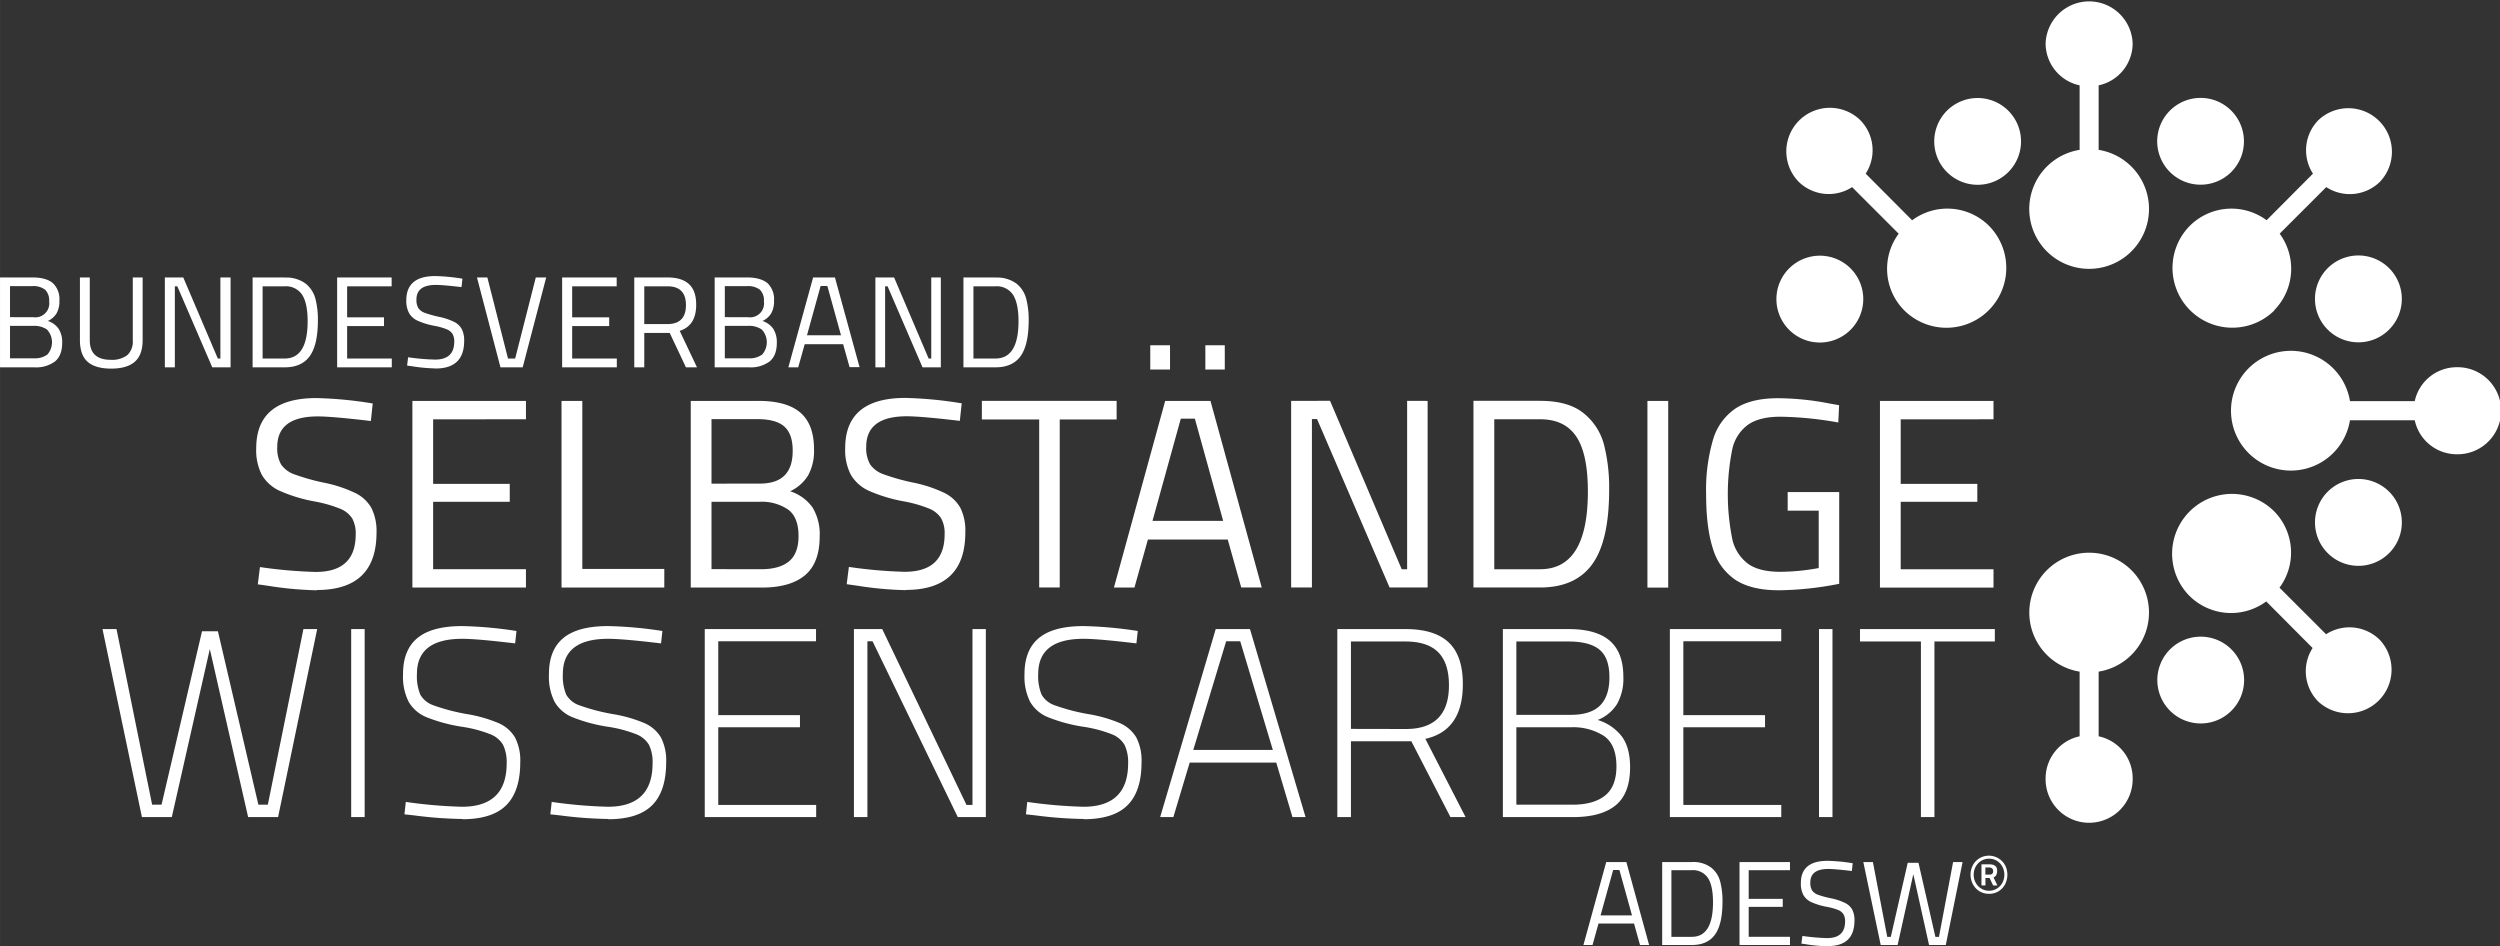<?xml version="1.0" encoding="UTF-8" standalone="no"?>
<svg
   xmlns:dc="http://purl.org/dc/elements/1.1/"
   xmlns:cc="http://creativecommons.org/ns#"
   xmlns:rdf="http://www.w3.org/1999/02/22-rdf-syntax-ns#"
   xmlns:svg="http://www.w3.org/2000/svg"
   xmlns="http://www.w3.org/2000/svg"
   xmlns:sodipodi="http://sodipodi.sourceforge.net/DTD/sodipodi-0.dtd"
   xmlns:inkscape="http://www.inkscape.org/namespaces/inkscape"
   id="Ebene_1"
   data-name="Ebene 1"
   width="246.12mm"
   height="93.15mm"
   viewBox="0 0 697.66 264.05"
   version="1.1"
   sodipodi:docname="white_Bundesverband-Selbstaendige-Wissensarbeit-logo.svg"
   inkscape:version="0.92.3 (2405546, 2018-03-11)">
  <rect x="0" y="0" width="697.66" height="264.05" fill="#333333" stroke="none"/>
  <sodipodi:namedview
     pagecolor="#ffffff"
     bordercolor="#666666"
     borderopacity="1"
     objecttolerance="10"
     gridtolerance="10"
     guidetolerance="10"
     inkscape:pageopacity="0"
     inkscape:pageshadow="2"
     inkscape:window-width="1920"
     inkscape:window-height="1016"
     id="namedview41"
     showgrid="false"
     inkscape:zoom="0.38163126"
     inkscape:cx="179.49263"
     inkscape:cy="176.0315"
     inkscape:window-x="0"
     inkscape:window-y="27"
     inkscape:window-maximized="1"
     inkscape:current-layer="Ebene_1" />
  <defs
     id="defs4">
    <style
       id="style2">.cls-1{fill:#646567;}.cls-2{fill:#a7a8aa;}.cls-3{fill:#00b6e8;}</style>
  </defs>
  <title
     id="title6">Bundesverband-Selbstaendige-Wissensarbeit-logo</title>
  <path
     class="cls-1"
     d="M529.67,429h2.54l-6.35-23.15h-5.62L513.88,429h2.54l1.67-6H528l1.67,6Zm-7.49-20.94h1.74l3.51,12.67h-8.77l3.52-12.67Zm21.94-2.21h-8.26V429h8.26q4.38,0,6.47-2.9c1.4-1.92,2.1-5,2.1-9.25a21.77,21.77,0,0,0-.64-5.55,7.35,7.35,0,0,0-2.53-3.91,8.33,8.33,0,0,0-5.4-1.54Zm0,20.87h-5.69v-18.6h5.69a5,5,0,0,1,4.48,2.14q1.44,2.15,1.44,6.83,0,9.63-5.92,9.63Zm27.4-18.6v-2.27H557.44V429h14.08v-2.28H560v-8.36h9.5v-2.24H560v-8Zm10.6,21.18q7.39,0,7.4-7.13a6.27,6.27,0,0,0-.64-3.06,4.49,4.49,0,0,0-2-1.85,16.62,16.62,0,0,0-3.83-1.28,25.85,25.85,0,0,1-3.71-1,3.49,3.49,0,0,1-1.66-1.22,4.15,4.15,0,0,1-.48-2.2q0-3.78,5-3.78c1.18,0,3.37.19,6.59.57l.23-2.17a48.75,48.75,0,0,0-7-.67q-7.47,0-7.46,6.22a6.67,6.67,0,0,0,.7,3.31,4.89,4.89,0,0,0,2.23,2,19,19,0,0,0,4.26,1.3,16.45,16.45,0,0,1,3.16.87,3.19,3.19,0,0,1,1.54,1.21,3.82,3.82,0,0,1,.45,2q0,4.65-5,4.65a58.06,58.06,0,0,1-6.92-.6l-.27,2.14,1.2.17a42.94,42.94,0,0,0,6.12.57Zm14.72-.3h4.72l4.38-19.77L610.33,429H615l4.69-23.15h-2.65l-3.94,20.87h-1l-4.72-20.67h-3l-4.72,20.67h-1l-4-20.87h-2.67L596.84,429Zm30.24-14.28a5.07,5.07,0,0,0,2.63-.7,5,5,0,0,0,1.82-1.93,5.85,5.85,0,0,0,0-5.4,5.18,5.18,0,0,0-7.1-1.92,5.11,5.11,0,0,0-1.84,1.91,5.7,5.7,0,0,0,0,5.4,5,5,0,0,0,1.85,1.94,5.16,5.16,0,0,0,2.64.7Zm0-.86a4.1,4.1,0,0,1-2.17-.6,4.17,4.17,0,0,1-1.55-1.62,4.64,4.64,0,0,1-.57-2.27,4.53,4.53,0,0,1,.57-2.25,4.31,4.31,0,0,1,1.55-1.62,4.18,4.18,0,0,1,2.17-.59,4.13,4.13,0,0,1,2.17.59,4.31,4.31,0,0,1,1.54,1.63,4.84,4.84,0,0,1,0,4.52,4.26,4.26,0,0,1-1.54,1.61,4.05,4.05,0,0,1-2.17.6Zm-2.14-1.5h1.13V410.3h1.15l1,2.09h1.18l-1.07-2.25a1.52,1.52,0,0,0,.77-.67,2.78,2.78,0,0,0,.23-1.28c0-1.14-.74-1.71-2.23-1.71h-2.14v5.91Zm1.11-3v-2H627c.8,0,1.21.34,1.21,1a1,1,0,0,1-.24.76,1,1,0,0,1-.76.23Z"
     transform="translate(-72 -165.28)"
     id="path8"
     style="fill:#ffffff;fill-opacity:1" />
  <path
     class="cls-1"
     d="M72,267.79h9.57a8.83,8.83,0,0,0,5.78-1.65c1.32-1.1,2-2.83,2-5.2a6.9,6.9,0,0,0-1-3.91,5.93,5.93,0,0,0-3-2.18,5.64,5.64,0,0,0,2.43-2.12,6.81,6.81,0,0,0,.79-3.53,6.14,6.14,0,0,0-1.83-4.91q-1.83-1.57-5.63-1.58H72v25.08Zm2.79-14v-8.66H81a5.37,5.37,0,0,1,3.59,1,4.19,4.19,0,0,1,1.12,3.25,3.9,3.9,0,0,1-4.46,4.42Zm0,11.49v-9.06h6.49a6.29,6.29,0,0,1,3.8,1,5.18,5.18,0,0,1,.13,7,5.82,5.82,0,0,1-3.75,1.05ZM103,268.15c2.94,0,5.15-.64,6.61-1.92s2.19-3.29,2.19-6.05V242.71h-2.75v17.54a5.15,5.15,0,0,1-1.52,4.13,7,7,0,0,1-4.61,1.31q-5.86,0-5.87-5.44V242.71H94.3v17.47q0,4.17,2.16,6.07t6.58,1.9Zm30.5-25.44v22.62h-.72l-9.64-22.62H118v25.08h2.79V245.18h.69l9.75,22.61h5.11V242.71Zm17.94,0h-8.95v25.08h8.95q4.74,0,7-3.13t2.27-10a23.4,23.4,0,0,0-.69-6,8,8,0,0,0-2.74-4.24,9,9,0,0,0-5.85-1.67Zm0,22.62h-6.16V245.18h6.16a5.41,5.41,0,0,1,4.85,2.32c1,1.54,1.56,4,1.56,7.39q0,10.44-6.41,10.44Zm29.85-20.15v-2.47H166.08v25.08h15.25v-2.46H168.87v-9.06h10.29v-2.43H168.87v-8.66Zm12.24,22.94q8,0,8-7.72a6.88,6.88,0,0,0-.69-3.32,5,5,0,0,0-2.16-2,18,18,0,0,0-4.15-1.38,28.83,28.83,0,0,1-4-1.12,3.66,3.66,0,0,1-1.79-1.32,4.44,4.44,0,0,1-.53-2.38q0-4.1,5.44-4.09,1.92,0,7.14.61l.25-2.35a54.13,54.13,0,0,0-7.57-.73q-8.08,0-8.09,6.74a7.22,7.22,0,0,0,.77,3.59,5.24,5.24,0,0,0,2.41,2.14,20.5,20.5,0,0,0,4.62,1.41,17.32,17.32,0,0,1,3.42.95,3.51,3.51,0,0,1,1.67,1.3,4.21,4.21,0,0,1,.49,2.18q0,5-5.37,5a61.63,61.63,0,0,1-7.5-.65l-.29,2.32,1.31.18a46.83,46.83,0,0,0,6.63.62Zm18.09-.33h6.24l6.56-25.08h-2.9l-5.76,22.62h-2L208,242.71h-2.9l6.56,25.08Zm32.47-22.61v-2.47H228.87v25.08h15.26v-2.46H231.67v-9.06H242v-2.43H231.67v-8.66ZM249,267.79h2.79v-9.6h7.1l4.53,9.6h3.08l-4.82-10.18q4.61-1.46,4.6-7.29c0-2.58-.66-4.5-2-5.74s-3.33-1.87-6-1.87H249v25.08Zm2.79-12.07V245.18h6.49q5.14,0,5.14,5.25t-5.11,5.29Zm19.69,12.07H281a8.81,8.81,0,0,0,5.78-1.65q2-1.65,2-5.2a6.9,6.9,0,0,0-1-3.91,5.93,5.93,0,0,0-3-2.18,5.53,5.53,0,0,0,2.43-2.12,6.81,6.81,0,0,0,.79-3.53,6.14,6.14,0,0,0-1.83-4.91c-1.22-1-3.09-1.58-5.63-1.58h-9.1v25.08Zm2.79-14v-8.66h6.2a5.37,5.37,0,0,1,3.59,1,4.15,4.15,0,0,1,1.12,3.25,3.9,3.9,0,0,1-4.46,4.42Zm0,11.49v-9.06h6.49a6.29,6.29,0,0,1,3.8,1,5.18,5.18,0,0,1,.13,7,5.82,5.82,0,0,1-3.75,1.05Zm34.84,2.46h2.76L305,242.71h-6.09L292,267.79h2.75l1.81-6.45h10.73l1.81,6.45ZM301,245.1h1.89l3.8,13.74h-9.49L301,245.1Zm30.88-2.39v22.62h-.73l-9.64-22.62h-5.22v25.08H319V245.18h.69l9.75,22.61h5.11V242.71Zm17.93,0h-8.95v25.08h8.95q4.75,0,7-3.13t2.26-10a23.4,23.4,0,0,0-.69-6,8,8,0,0,0-2.73-4.24,9.09,9.09,0,0,0-5.86-1.67Zm0,22.62h-6.16V245.18h6.16a5.44,5.44,0,0,1,4.86,2.32c1,1.54,1.56,4,1.56,7.39q0,10.44-6.42,10.44Z"
     transform="translate(-72 -165.28)"
     id="path10"
     style="fill:#ffffff;fill-opacity:1" />
  <path
     class="cls-1"
     d="M111.59,393.3h8.35l10.61-46.89,10.69,46.89h8.36l10.91-52.46h-3.84l-9.93,49H144.1l-11.29-48.4h-4.44l-11.29,48.4h-2.63l-9.94-49H100.6l11,52.46Zm58.41,0h3.76V340.84H170V393.3Zm31,.6q8.36,0,12.27-3.91t3.91-12a13.94,13.94,0,0,0-1.47-6.93,10,10,0,0,0-4.63-4,39.1,39.1,0,0,0-8.88-2.52,55.33,55.33,0,0,1-9.18-2.41,6.71,6.71,0,0,1-3.73-3,13.48,13.48,0,0,1-.94-5.79q0-9.79,12.65-9.79,4.06,0,14.75,1.28l.38-3.46A112.14,112.14,0,0,0,200.93,340q-8.43,0-12.46,3.35t-4,10.12a15.53,15.53,0,0,0,1.58,7.68,10.21,10.21,0,0,0,5,4.29,45.11,45.11,0,0,0,9.75,2.64,36.06,36.06,0,0,1,7.94,2.07,7.09,7.09,0,0,1,3.65,3,11.17,11.17,0,0,1,1,5.15q0,12.12-12.49,12.12a132.6,132.6,0,0,1-15.66-1.35l-.38,3.46,2.71.3a114.69,114.69,0,0,0,13.48,1Zm40.72,0q8.36,0,12.27-3.91t3.91-12a13.94,13.94,0,0,0-1.47-6.93,10,10,0,0,0-4.63-4,39.1,39.1,0,0,0-8.88-2.52,55.33,55.33,0,0,1-9.18-2.41,6.71,6.71,0,0,1-3.73-3,13.48,13.48,0,0,1-.94-5.79q0-9.79,12.65-9.79,4.07,0,14.75,1.28l.38-3.46A112,112,0,0,0,241.65,340q-8.43,0-12.46,3.35t-4,10.12a15.53,15.53,0,0,0,1.58,7.68,10.21,10.21,0,0,0,5,4.29,45.11,45.11,0,0,0,9.75,2.64,36.06,36.06,0,0,1,7.94,2.07,7.09,7.09,0,0,1,3.65,3,11,11,0,0,1,1,5.15q0,12.12-12.49,12.12a132.76,132.76,0,0,1-15.66-1.35l-.38,3.46,2.71.3a114.69,114.69,0,0,0,13.48,1Zm58-49.67v-3.39H268.67V393.3h31.09v-3.38H272.44V368.24h22.8v-3.39h-22.8V344.23Zm43.66-3.39v49.08h-1.66L318.2,340.84h-7.9V393.3h3.76V344.23h1.43l23.79,49.07h7.83V340.84Zm31,53.06q8.35,0,12.27-3.91t3.91-12a13.94,13.94,0,0,0-1.47-6.93,10,10,0,0,0-4.62-4,39.21,39.21,0,0,0-8.89-2.52,55.61,55.61,0,0,1-9.18-2.41,6.71,6.71,0,0,1-3.73-3,13.63,13.63,0,0,1-.94-5.79q0-9.79,12.65-9.79,4.06,0,14.75,1.28l.38-3.46A112,112,0,0,0,374.35,340q-8.43,0-12.45,3.35t-4,10.12a15.64,15.64,0,0,0,1.58,7.68,10.19,10.19,0,0,0,5,4.29,44.82,44.82,0,0,0,9.74,2.64,35.9,35.9,0,0,1,7.94,2.07,7.12,7.12,0,0,1,3.66,3,11.19,11.19,0,0,1,1,5.15q0,12.12-12.49,12.12a132.93,132.93,0,0,1-15.66-1.35l-.37,3.46,2.71.3a114.7,114.7,0,0,0,13.47,1Zm58.26-.6h3.69l-15.51-52.46h-9.56l-15.5,52.46h3.68L404,378.1h24.16l4.52,15.2Zm-5.5-18.74H405l9.18-30.33h3.92l9.1,30.33Zm18,18.74H449V372.15h16.86l10.91,21.15h4.22l-11.22-21.83q10.47-2.33,10.46-15.28,0-7.9-3.95-11.63t-12.08-3.72h-19V393.3ZM449,368.69V344.3h15.2c4.12,0,7.16,1,9.15,3s3,5.06,3,9.22q0,12.19-12,12.2ZM491.4,393.3h19.65c5.21,0,9.17-1.1,11.85-3.31s4-5.75,4-10.61q0-5.36-2.22-8.47a13.42,13.42,0,0,0-6.81-4.71,11.32,11.32,0,0,0,5.34-4.36,14.31,14.31,0,0,0,1.81-7.68c0-4.52-1.26-7.86-3.77-10.05s-6.35-3.27-11.51-3.27H491.4V393.3Zm3.76-28.53V344.3h14.53q6,0,8.73,2.33t2.71,7.68c0,3.51-.88,6.14-2.63,7.87s-4.47,2.59-8.13,2.59Zm0,25.07v-21.6h15.21a15.93,15.93,0,0,1,9.22,2.41c2.33,1.6,3.5,4.44,3.5,8.5q0,5.58-3.16,8.13t-9,2.56Zm73.92-45.61v-3.39H538V393.3h31.09v-3.38H541.76V368.24h22.8v-3.39h-22.8V344.23Zm10.54,49.07h3.76V340.84h-3.76V393.3Zm28.45,0h3.76v-49h16.86v-3.46H591.06v3.46h17v49Z"
     transform="translate(-72 -165.28)"
     id="path12"
     style="fill:#ffffff;fill-opacity:1" />
  <path
     class="cls-1"
     d="M160.43,329.93q16.63,0,16.64-16a14.35,14.35,0,0,0-1.43-6.89,10.39,10.39,0,0,0-4.48-4.17,37.29,37.29,0,0,0-8.62-2.86,59.77,59.77,0,0,1-8.36-2.34,7.6,7.6,0,0,1-3.72-2.74,9.15,9.15,0,0,1-1.09-4.93q0-8.5,11.29-8.51,4,0,14.83,1.28l.52-4.89a110.21,110.21,0,0,0-15.73-1.51q-16.78,0-16.78,14a15,15,0,0,0,1.58,7.45,11.07,11.07,0,0,0,5,4.45,42.89,42.89,0,0,0,9.6,2.93,36.37,36.37,0,0,1,7.11,2,7.24,7.24,0,0,1,3.47,2.71,8.66,8.66,0,0,1,1,4.51q0,10.47-11.14,10.47a129.24,129.24,0,0,1-15.58-1.36l-.6,4.82,2.71.38a97.3,97.3,0,0,0,13.77,1.28Zm58.34-47.65v-5.12H187.08v52.09h31.69v-5.12h-25.9V305.31h21.38v-5H192.87v-18Zm15.73,41.77V277.16h-5.8v52.09h28.68v-5.2Zm30.26,5.2h19.87q7.9,0,12-3.43t4.11-10.8a14.31,14.31,0,0,0-2-8.13,12.14,12.14,0,0,0-6.24-4.51,11.67,11.67,0,0,0,5-4.41,14.17,14.17,0,0,0,1.66-7.34q0-6.92-3.81-10.2t-11.7-3.27H264.76v52.09Zm5.79-29v-18h12.87c3.42,0,5.9.69,7.46,2.07s2.33,3.62,2.33,6.74-.75,5.35-2.26,6.88-3.84,2.3-7,2.3Zm0,23.86V305.31H284a13.12,13.12,0,0,1,7.9,2.15q2.94,2.15,2.94,7.41c0,3.26-.9,5.62-2.68,7.08s-4.38,2.18-7.79,2.18Zm54.2,5.8q16.63,0,16.63-16A14.23,14.23,0,0,0,340,307a10.31,10.31,0,0,0-4.47-4.17,37.46,37.46,0,0,0-8.62-2.86,59.36,59.36,0,0,1-8.36-2.34,7.51,7.51,0,0,1-3.72-2.74,9.14,9.14,0,0,1-1.1-4.93q0-8.5,11.29-8.51,4,0,14.83,1.28l.53-4.89a110.33,110.33,0,0,0-15.73-1.51q-16.78,0-16.79,14a15.1,15.1,0,0,0,1.58,7.45,11.15,11.15,0,0,0,5,4.45,42.73,42.73,0,0,0,9.6,2.93,36.37,36.37,0,0,1,7.11,2,7.21,7.21,0,0,1,3.46,2.71,8.56,8.56,0,0,1,1,4.51q0,10.47-11.14,10.47a129.08,129.08,0,0,1-15.58-1.36l-.61,4.82,2.71.38a97.42,97.42,0,0,0,13.78,1.28Zm37.26-.68h5.72v-46.9h15.88v-5.19H346v5.19h16v46.9Zm56.38,0h5.72L409.8,277.16H397.16l-14.3,52.09h5.72l3.76-13.4h22.28l3.77,13.4Zm-16.87-47.12h3.92l7.9,28.53H393.62l7.9-28.53Zm-8.5-13.7h5.49v-6.78H393v6.78Zm15.35,0h5.42v-6.78h-5.42v6.78Zm56.31,8.73v47h-1.51l-20-47H432.31v52.09h5.8v-47h1.43l20.24,47H470.4V277.16Zm37.11,0h-18.6v52.09h18.6q9.85,0,14.56-6.51t4.71-20.82a48.76,48.76,0,0,0-1.43-12.49,16.66,16.66,0,0,0-5.69-8.81c-2.83-2.31-6.89-3.46-12.15-3.46Zm0,47H489V282.28h12.8q6.84,0,10.08,4.82t3.24,15.35q0,21.68-13.32,21.68Zm29.95,5.12h5.8V277.16h-5.8v52.09Zm36.58.75a91.11,91.11,0,0,0,16.94-1.81V302.6H570.88v5.2h8.66v16a59.71,59.71,0,0,1-10.76,1.05c-3.82,0-6.78-.72-8.89-2.18a11.77,11.77,0,0,1-4.44-6.81,63.5,63.5,0,0,1,0-25.37,11.45,11.45,0,0,1,4.48-6.77c2.13-1.43,5.11-2.15,8.92-2.15A99.1,99.1,0,0,1,585,283.18l.23-4.82-2.56-.45a76.71,76.71,0,0,0-14.53-1.5q-7.44,0-11.81,2.86a15.89,15.89,0,0,0-6.29,8.73,49.93,49.93,0,0,0-1.92,15.2q0,9.42,1.92,15.25a15.84,15.84,0,0,0,6.32,8.69Q560.8,330,568.32,330Zm60-47.72v-5.12H596.63v52.09h31.69v-5.12h-25.9V305.31H623.8v-5H602.42v-18Z"
     transform="translate(-72 -165.28)"
     id="path14"
     style="fill:#ffffff;fill-opacity:1" />
  <path
     class="cls-2"
     d="M757.48,267.76a12,12,0,0,0-11.61,9.47H727.8a16.71,16.71,0,1,0,0,5.33h18.07a12,12,0,0,0,11.61,9.49,12.15,12.15,0,1,0,0-24.29Z"
     transform="translate(-72 -165.28)"
     id="path16"
     style="fill:#ffffff;fill-opacity:1" />
  <path
     class="cls-3"
     d="M706.67,251.84a16.52,16.52,0,0,0,1.51-21.35l13-13a12,12,0,0,0,15-1.5,12.16,12.16,0,0,0-17.19-17.19,12,12,0,0,0-1.52,14.94l-12.94,13a16.47,16.47,0,0,0-21.37,1.5,16.69,16.69,0,0,0,23.61,23.6Z"
     transform="translate(-72 -165.28)"
     id="path18"
     style="fill:#ffffff;fill-opacity:1" />
  <path
     class="cls-2"
     d="M657.66,207.1v-18a12,12,0,0,0,9.49-11.63,12.15,12.15,0,0,0-24.29,0,12,12,0,0,0,9.49,11.63v18a16.71,16.71,0,1,0,5.31,0Z"
     transform="translate(-72 -165.28)"
     id="path20"
     style="fill:#ffffff;fill-opacity:1" />
  <path
     class="cls-2"
     d="M671.71,336.26a16.7,16.7,0,1,0-19.36,16.45v18.05a12,12,0,0,0-9.49,11.63,12.15,12.15,0,1,0,24.29,0,11.94,11.94,0,0,0-9.49-11.63V352.71a16.7,16.7,0,0,0,14.05-16.45Z"
     transform="translate(-72 -165.28)"
     id="path22"
     style="fill:#ffffff;fill-opacity:1" />
  <path
     class="cls-2"
     d="M605.59,226.74l-12.94-13a12,12,0,0,0-1.52-14.94A12.16,12.16,0,0,0,573.94,216a12,12,0,0,0,14.92,1.5l13,13a16.43,16.43,0,0,0,1.51,21.35A16.69,16.69,0,1,0,627,228.24a16.46,16.46,0,0,0-21.37-1.5Z"
     transform="translate(-72 -165.28)"
     id="path24"
     style="fill:#ffffff;fill-opacity:1" />
  <path
     class="cls-2"
     d="M721.13,342.28l-13-13A16.45,16.45,0,0,0,706.67,308a16.7,16.7,0,0,0-23.61,23.63,16.5,16.5,0,0,0,21.37,1.49l12.94,13A12,12,0,0,0,718.89,361a12.16,12.16,0,0,0,17.19-17.19,12,12,0,0,0-15-1.5Z"
     transform="translate(-72 -165.28)"
     id="path26"
     style="fill:#ffffff;fill-opacity:1" />
  <path
     class="cls-2"
     d="M741.35,315.71a12.12,12.12,0,1,1-6.56-15.84,12.12,12.12,0,0,1,6.56,15.84Z"
     transform="translate(-72 -165.28)"
     id="path28"
     style="fill:#ffffff;fill-opacity:1" />
  <path
     class="cls-2"
     d="M568.67,244.08a12.12,12.12,0,1,0,15.82-6.53,12.14,12.14,0,0,0-15.82,6.53Z"
     transform="translate(-72 -165.28)"
     id="path30"
     style="fill:#ffffff;fill-opacity:1" />
  <path
     class="cls-2"
     d="M690.76,366.26a12.11,12.11,0,1,1,6.57-15.84,12.11,12.11,0,0,1-6.57,15.84Z"
     transform="translate(-72 -165.28)"
     id="path32"
     style="fill:#ffffff;fill-opacity:1" />
  <path
     class="cls-2"
     d="M619.26,193.55a12.11,12.11,0,1,0,15.82,6.56,12.12,12.12,0,0,0-15.82-6.56Z"
     transform="translate(-72 -165.28)"
     id="path34"
     style="fill:#ffffff;fill-opacity:1" />
  <path
     class="cls-2"
     d="M690.76,193.53a12.11,12.11,0,1,0,6.53,15.84,12.15,12.15,0,0,0-6.53-15.84Z"
     transform="translate(-72 -165.28)"
     id="path36"
     style="fill:#ffffff;fill-opacity:1" />
  <path
     class="cls-2"
     d="M741.35,244.06a12.12,12.12,0,1,0-6.56,15.83,12.13,12.13,0,0,0,6.56-15.83Z"
     transform="translate(-72 -165.28)"
     id="path38"
     style="fill:#ffffff;fill-opacity:1" />
</svg>
